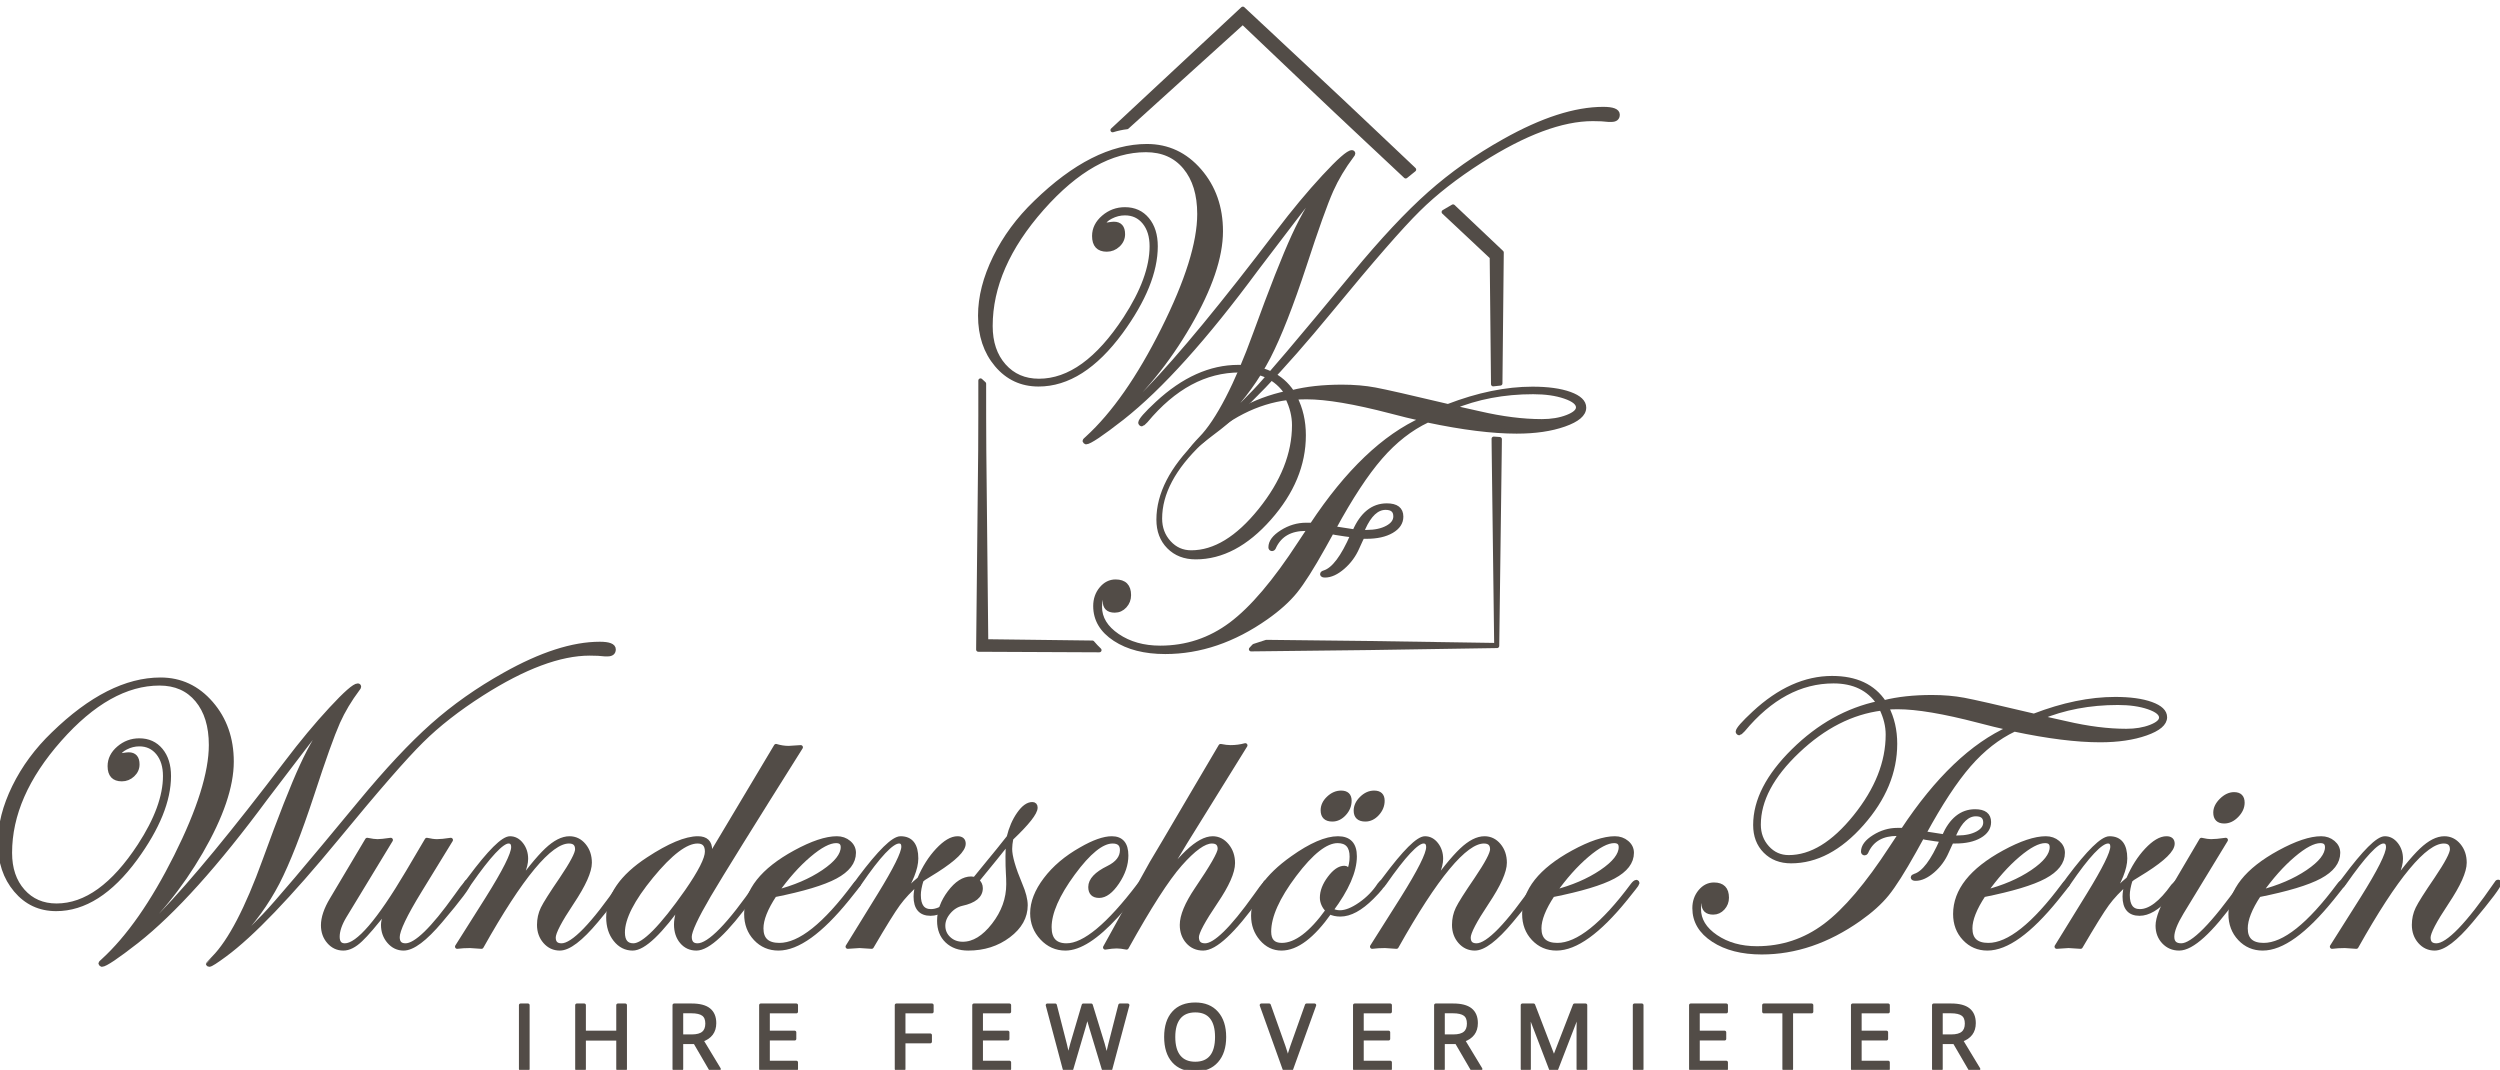 <?xml version="1.0" encoding="UTF-8" standalone="no"?><!DOCTYPE svg PUBLIC "-//W3C//DTD SVG 1.1//EN" "http://www.w3.org/Graphics/SVG/1.1/DTD/svg11.dtd"><svg width="100%" height="100%" viewBox="0 0 229 98" version="1.1" xmlns="http://www.w3.org/2000/svg" xmlns:xlink="http://www.w3.org/1999/xlink" xml:space="preserve" xmlns:serif="http://www.serif.com/" style="fill-rule:evenodd;clip-rule:evenodd;stroke-linejoin:round;stroke-miterlimit:2;"><g><path d="M56.207,59.482c0,0.297 -0.185,0.444 -0.552,0.444l-0.249,-0c-0.368,-0.047 -0.831,-0.071 -1.388,-0.071c-2.729,-0 -6.021,1.229 -9.876,3.686c-2.195,1.401 -4.034,2.837 -5.516,4.308c-1.531,1.508 -4.11,4.469 -7.74,8.885c-4.389,5.329 -7.818,8.902 -10.285,10.717c-0.819,0.605 -1.293,0.908 -1.424,0.908c-0.064,0 -0.103,-0.024 -0.115,-0.071c0,-0.012 0.172,-0.19 0.516,-0.534c1.508,-1.531 3.064,-4.513 4.667,-8.942c1.436,-3.954 2.573,-6.84 3.41,-8.657c0.838,-1.816 1.731,-3.33 2.681,-4.541c0.226,-0.285 0.339,-0.446 0.339,-0.481c-0.083,-0.023 -0.172,0.023 -0.267,0.142l-0.178,0.178l-0.445,0.553c-0.772,0.962 -2.58,3.318 -5.429,7.071c-4.497,6.091 -8.442,10.473 -11.835,13.145c-1.828,1.425 -2.89,2.137 -3.186,2.137c-0.065,-0.024 -0.104,-0.059 -0.116,-0.107c-0,-0.035 0.077,-0.119 0.231,-0.249c2.326,-2.125 4.554,-5.314 6.684,-9.569c2.129,-4.256 3.195,-7.654 3.195,-10.194c0,-1.733 -0.422,-3.106 -1.264,-4.121c-0.843,-1.015 -1.994,-1.522 -3.453,-1.522c-3.073,0 -6.126,1.714 -9.157,5.143c-3.032,3.43 -4.548,6.889 -4.548,10.377c0,1.447 0.394,2.616 1.184,3.505c0.789,0.891 1.818,1.336 3.088,1.336c2.681,0 5.22,-1.834 7.617,-5.5c1.555,-2.385 2.332,-4.509 2.332,-6.372c0,-0.878 -0.216,-1.583 -0.65,-2.118c-0.433,-0.533 -1.005,-0.801 -1.717,-0.801c-0.427,-0 -0.843,0.104 -1.246,0.312c-0.404,0.207 -0.605,0.418 -0.605,0.631c-0,0.071 0.035,0.108 0.107,0.108c0.035,0 0.094,-0.012 0.178,-0.037c0.296,-0.046 0.492,-0.071 0.587,-0.071c0.534,0 0.801,0.303 0.801,0.908c0,0.368 -0.143,0.685 -0.427,0.952c-0.285,0.267 -0.617,0.401 -0.997,0.401c-0.736,0 -1.103,-0.398 -1.103,-1.193c-0,-0.628 0.272,-1.177 0.818,-1.646c0.546,-0.468 1.175,-0.703 1.887,-0.703c0.819,0 1.474,0.297 1.967,0.89c0.492,0.593 0.738,1.383 0.738,2.367c-0,2.232 -1.02,4.747 -3.061,7.547c-2.266,3.085 -4.687,4.627 -7.262,4.627c-1.495,0 -2.726,-0.573 -3.693,-1.72c-0.967,-1.146 -1.45,-2.593 -1.45,-4.34c-0,-1.636 0.436,-3.344 1.308,-5.123c0.872,-1.778 2.067,-3.398 3.586,-4.856c3.405,-3.308 6.674,-4.963 9.807,-4.963c1.839,-0 3.384,0.723 4.636,2.169c1.252,1.445 1.878,3.224 1.878,5.334c0,2.268 -0.938,5.021 -2.812,8.257c-1.875,3.237 -4.147,6.019 -6.817,8.347c-0.261,0.238 -0.391,0.369 -0.391,0.392c0.012,0.048 0.035,0.071 0.071,0.071c0.368,0 1.548,-1.032 3.543,-3.098c2.825,-2.933 6.642,-7.564 11.449,-13.893c1.377,-1.817 2.73,-3.444 4.06,-4.88c1.329,-1.437 2.148,-2.156 2.457,-2.156c0.071,-0 0.106,0.039 0.106,0.115c0,0.037 -0.035,0.096 -0.106,0.179c-0.748,0.997 -1.354,2.012 -1.817,3.044c-0.522,1.176 -1.312,3.384 -2.369,6.623c-1.164,3.539 -2.221,6.233 -3.171,8.085c-0.997,1.91 -2.25,3.639 -3.758,5.181c-0.024,0.047 -0.048,0.088 -0.071,0.125c0.012,0.035 0.036,0.059 0.071,0.07c0.201,-0 1.05,-0.777 2.545,-2.332c1.044,-1.08 3.963,-4.522 8.757,-10.326c2.479,-3.003 4.699,-5.373 6.657,-7.113c1.957,-1.738 4.158,-3.291 6.603,-4.656c3.334,-1.875 6.241,-2.813 8.721,-2.813c0.842,0 1.264,0.167 1.264,0.499Z" style="fill:#524c47;fill-rule:nonzero;stroke:#524c47;stroke-width:0.4px;"/><path d="M42.938,80.884c-0,0.273 -0.862,1.427 -2.584,3.458c-1.425,1.687 -2.554,2.531 -3.385,2.531c-0.523,0 -0.966,-0.211 -1.328,-0.632c-0.362,-0.421 -0.543,-0.927 -0.543,-1.521c-0,-0.463 0.231,-1.11 0.694,-1.941l-0.356,0.481c-1.092,1.4 -1.893,2.338 -2.403,2.812c-0.558,0.535 -1.086,0.801 -1.584,0.801c-0.522,0 -0.961,-0.204 -1.317,-0.614c-0.356,-0.409 -0.534,-0.91 -0.534,-1.504c-0,-0.687 0.267,-1.477 0.801,-2.366l3.239,-5.448c0.404,0.084 0.718,0.125 0.944,0.125c0.225,-0 0.628,-0.041 1.21,-0.125l-4.236,6.977c-0.427,0.712 -0.641,1.342 -0.641,1.888c0,0.533 0.226,0.801 0.676,0.801c1.199,0 3.121,-2.238 5.767,-6.71l1.744,-2.956c0.368,0.084 0.677,0.125 0.926,0.125c0.296,-0 0.718,-0.041 1.264,-0.125l-2.848,4.646c-1.353,2.207 -2.029,3.625 -2.029,4.253c0,0.511 0.243,0.767 0.731,0.767c0.95,0 2.495,-1.498 4.633,-4.493l0.553,-0.766l0.321,-0.393c0.059,-0.118 0.119,-0.178 0.178,-0.178c0.071,0 0.107,0.036 0.107,0.107Z" style="fill:#524c47;fill-rule:nonzero;stroke:#524c47;stroke-width:0.4px;"/><path d="M57.194,80.884c0,0.25 -0.861,1.402 -2.583,3.458c-1.414,1.687 -2.525,2.531 -3.333,2.531c-0.534,0 -0.982,-0.208 -1.345,-0.623c-0.362,-0.415 -0.543,-0.926 -0.543,-1.53c-0,-0.534 0.109,-1.029 0.329,-1.486c0.22,-0.457 0.792,-1.362 1.718,-2.715c0.96,-1.424 1.441,-2.331 1.441,-2.723c-0,-0.487 -0.255,-0.73 -0.765,-0.73c-1.733,-0 -4.403,3.216 -8.009,9.647c-0.582,-0.048 -0.932,-0.071 -1.05,-0.071c-0.416,0 -0.807,0.023 -1.175,0.071l2.776,-4.395c1.578,-2.517 2.367,-4.088 2.367,-4.718c-0,-0.356 -0.148,-0.534 -0.445,-0.534c-0.607,-0 -1.802,1.278 -3.585,3.836c-0.107,0.155 -0.19,0.237 -0.25,0.25c-0.06,0 -0.095,-0.037 -0.107,-0.108c0.012,-0.059 0.036,-0.107 0.072,-0.142l0.338,-0.446c1.818,-2.438 3.042,-3.657 3.672,-3.657c0.405,-0 0.749,0.185 1.034,0.552c0.286,0.368 0.428,0.807 0.428,1.317c0,0.76 -0.445,1.816 -1.334,3.168c1.4,-1.933 2.476,-3.257 3.23,-3.969c0.753,-0.712 1.45,-1.068 2.091,-1.068c0.522,-0 0.961,0.213 1.317,0.641c0.356,0.427 0.534,0.956 0.534,1.584c-0,0.795 -0.546,2.011 -1.637,3.649c-1.116,1.672 -1.673,2.74 -1.673,3.204c0,0.486 0.243,0.73 0.731,0.73c1.057,0 2.881,-1.884 5.471,-5.652c0.06,-0.118 0.119,-0.178 0.178,-0.178c0.072,0 0.107,0.036 0.107,0.107Z" style="fill:#524c47;fill-rule:nonzero;stroke:#524c47;stroke-width:0.4px;"/><path d="M64.768,78.009c-0,-0.628 -0.292,-0.943 -0.873,-0.943c-1.068,-0 -2.477,1.066 -4.227,3.195c-1.75,2.13 -2.625,3.848 -2.625,5.152c-0,0.795 0.326,1.194 0.979,1.194c0.949,0 2.581,-1.65 4.895,-4.949c1.233,-1.78 1.851,-2.996 1.851,-3.649Zm8.578,-9.557c-4.449,7.072 -7.256,11.593 -8.418,13.562c-1.175,2.006 -1.762,3.269 -1.762,3.792c0,0.533 0.243,0.801 0.731,0.801c1.08,0 2.917,-1.884 5.507,-5.652c0.071,-0.118 0.136,-0.178 0.196,-0.178c0.071,0 0.107,0.036 0.107,0.107c-0.013,0.035 -0.072,0.131 -0.178,0.285l-0.767,1.052c-2.245,3.101 -3.902,4.652 -4.971,4.652c-0.547,0 -0.993,-0.204 -1.337,-0.614c-0.344,-0.409 -0.516,-0.935 -0.516,-1.575c-0,-0.641 0.213,-1.382 0.64,-2.225c-2.077,2.943 -3.619,4.414 -4.627,4.414c-0.629,0 -1.157,-0.27 -1.584,-0.809c-0.428,-0.54 -0.641,-1.22 -0.641,-2.038c0,-1.958 1.216,-3.732 3.649,-5.322c1.934,-1.27 3.452,-1.905 4.556,-1.905c0.735,-0 1.103,0.356 1.103,1.068c-0,0.332 -0.101,0.706 -0.302,1.121l6.354,-10.643c0.392,0.119 0.777,0.178 1.157,0.178c0.094,0 0.463,-0.023 1.103,-0.071Z" style="fill:#524c47;fill-rule:nonzero;stroke:#524c47;stroke-width:0.4px;"/><path d="M77.209,77.6c-0,-0.379 -0.208,-0.57 -0.624,-0.57c-0.628,0 -1.457,0.437 -2.482,1.309c-1.027,0.872 -2.033,2.002 -3.017,3.391c1.708,-0.439 3.156,-1.06 4.343,-1.861c1.186,-0.8 1.78,-1.557 1.78,-2.269Zm1.503,3.302c-0,0.036 -0.107,0.189 -0.32,0.461l-0.766,0.96c-2.459,3.034 -4.566,4.55 -6.324,4.55c-0.832,0 -1.53,-0.3 -2.093,-0.899c-0.564,-0.599 -0.846,-1.349 -0.846,-2.251c-0,-2.136 1.489,-4.016 4.467,-5.643c1.566,-0.854 2.841,-1.281 3.827,-1.281c0.427,-0 0.792,0.129 1.094,0.383c0.303,0.255 0.454,0.567 0.454,0.935c0,0.854 -0.558,1.581 -1.673,2.18c-1.115,0.599 -2.978,1.16 -5.589,1.682c-0.807,1.222 -1.21,2.242 -1.21,3.061c0,1.021 0.552,1.53 1.657,1.53c1.877,-0 4.175,-1.83 6.895,-5.491c0.142,-0.189 0.261,-0.284 0.356,-0.284c0.047,0.013 0.071,0.048 0.071,0.107Z" style="fill:#524c47;fill-rule:nonzero;stroke:#524c47;stroke-width:0.4px;"/><path d="M88.857,80.884c0,0.096 -0.356,0.529 -1.069,1.304c-0.904,0.999 -1.753,1.5 -2.55,1.5c-0.904,-0 -1.355,-0.523 -1.355,-1.567c0,-0.332 0.071,-0.754 0.213,-1.264c-0.747,0.653 -1.355,1.299 -1.824,1.94c-0.469,0.641 -1.279,1.947 -2.43,3.916c-0.629,-0.048 -0.996,-0.071 -1.103,-0.071c-0.048,0 -0.409,0.023 -1.086,0.071l2.919,-4.734c1.46,-2.373 2.189,-3.845 2.189,-4.414c0,-0.332 -0.136,-0.499 -0.41,-0.499c-0.666,-0 -1.872,1.278 -3.62,3.836c-0.107,0.166 -0.203,0.25 -0.286,0.25c-0.047,-0.013 -0.07,-0.048 -0.07,-0.108c0.011,-0.059 0.035,-0.107 0.07,-0.142l0.321,-0.446c1.831,-2.438 3.072,-3.657 3.726,-3.657c0.951,-0 1.426,0.612 1.426,1.834c-0,0.914 -0.486,2.124 -1.459,3.631c0.617,-0.713 1.204,-1.293 1.762,-1.745c0.45,-1.055 1.011,-1.94 1.682,-2.652c0.67,-0.712 1.272,-1.068 1.807,-1.068c0.367,-0 0.551,0.161 0.551,0.481c0,0.569 -0.825,1.382 -2.474,2.438c-0.261,0.167 -0.653,0.409 -1.175,0.73l-0.213,0.178c-0.167,0.546 -0.249,0.996 -0.249,1.353c0,0.997 0.374,1.495 1.123,1.495c0.927,-0 1.937,-0.768 3.032,-2.304c0.238,-0.262 0.386,-0.393 0.446,-0.393c0.07,0 0.106,0.036 0.106,0.107Z" style="fill:#524c47;fill-rule:nonzero;stroke:#524c47;stroke-width:0.4px;"/><path d="M92.372,80.999c0,-0.355 -0.012,-0.708 -0.035,-1.058c-0.023,-0.35 -0.035,-0.852 -0.035,-1.505c0,-0.533 0.023,-0.978 0.07,-1.334c-0.664,0.843 -1.625,2.029 -2.883,3.559c0.225,0.191 0.338,0.421 0.338,0.695c0,0.7 -0.576,1.174 -1.726,1.423c-0.463,0.108 -0.864,0.36 -1.201,0.757c-0.339,0.398 -0.508,0.817 -0.508,1.255c-0,0.475 0.172,0.872 0.516,1.192c0.344,0.321 0.771,0.481 1.282,0.481c0.997,-0 1.942,-0.578 2.839,-1.735c0.896,-1.158 1.343,-2.401 1.343,-3.73Zm2.475,-7.021c0,0.473 -0.742,1.413 -2.225,2.821c-0.071,0.368 -0.107,0.688 -0.107,0.962c-0,0.687 0.314,1.78 0.943,3.274c0.32,0.747 0.481,1.377 0.481,1.886c0,1.068 -0.519,1.994 -1.557,2.777c-1.039,0.783 -2.27,1.175 -3.694,1.175c-0.807,0 -1.451,-0.228 -1.931,-0.685c-0.481,-0.457 -0.721,-1.071 -0.721,-1.843c0,-0.889 0.318,-1.755 0.952,-2.598c0.635,-0.843 1.291,-1.263 1.967,-1.263c0.119,-0 0.226,0.024 0.32,0.071l1.424,-1.744c0.428,-0.51 0.997,-1.217 1.709,-2.118c0.201,-0.831 0.51,-1.543 0.926,-2.136c0.415,-0.594 0.824,-0.891 1.228,-0.891c0.189,0 0.285,0.105 0.285,0.312Z" style="fill:#524c47;fill-rule:nonzero;stroke:#524c47;stroke-width:0.4px;"/><path d="M104.769,80.884c-0,0.154 -0.837,1.152 -2.512,2.994c-1.828,1.997 -3.384,2.995 -4.667,2.995c-0.831,0 -1.544,-0.317 -2.138,-0.952c-0.594,-0.635 -0.89,-1.391 -0.89,-2.269c-0,-0.998 0.403,-2.03 1.21,-3.097c0.806,-1.068 1.892,-1.987 3.257,-2.759c1.151,-0.664 2.089,-0.997 2.812,-0.997c0.878,-0 1.318,0.522 1.318,1.566c-0,0.82 -0.277,1.637 -0.827,2.457c-0.553,0.818 -1.102,1.228 -1.647,1.228c-0.534,0 -0.801,-0.268 -0.801,-0.801c0,-0.629 0.545,-1.21 1.637,-1.745c0.843,-0.415 1.264,-0.96 1.264,-1.637c0,-0.533 -0.291,-0.801 -0.872,-0.801c-0.985,-0 -2.196,0.98 -3.632,2.936c-1.435,1.959 -2.153,3.603 -2.153,4.931c-0,1.116 0.522,1.674 1.568,1.674c1.639,0 3.86,-1.848 6.664,-5.544c0.154,-0.191 0.266,-0.286 0.338,-0.286c0.048,0.012 0.071,0.047 0.071,0.107Z" style="fill:#524c47;fill-rule:nonzero;stroke:#524c47;stroke-width:0.4px;"/><path d="M116.143,80.848c-0,0.096 -0.06,0.203 -0.179,0.321l-0.766,1.052c-2.233,3.101 -3.896,4.652 -4.99,4.652c-0.57,0 -1.036,-0.204 -1.398,-0.614c-0.362,-0.409 -0.543,-0.922 -0.543,-1.539c-0,-0.83 0.45,-1.917 1.353,-3.257c1.411,-2.077 2.118,-3.311 2.118,-3.702c-0,-0.464 -0.244,-0.695 -0.731,-0.695c-0.712,-0 -1.684,0.701 -2.919,2.101c-1.186,1.341 -2.817,3.879 -4.894,7.617c-0.356,-0.071 -0.658,-0.107 -0.907,-0.107c-0.262,0 -0.612,0.036 -1.05,0.107l2.616,-4.734c0.355,-0.677 0.901,-1.673 1.638,-2.99c0.391,-0.641 1.595,-2.681 3.612,-6.123l2.706,-4.592c0.356,0.071 0.658,0.107 0.907,0.107c0.475,-0 0.926,-0.059 1.353,-0.178c-1.235,1.982 -3.073,4.948 -5.518,8.899c-0.071,0.119 -0.991,1.649 -2.759,4.592c2.231,-3.31 3.994,-4.966 5.287,-4.966c0.51,-0 0.946,0.22 1.308,0.659c0.362,0.439 0.543,0.973 0.543,1.602c0,0.818 -0.522,1.999 -1.566,3.542c-1.163,1.719 -1.744,2.8 -1.744,3.238c0,0.511 0.255,0.767 0.766,0.767c0.926,0 2.459,-1.498 4.599,-4.493l0.552,-0.766l0.321,-0.392c0.059,-0.119 0.13,-0.179 0.214,-0.179c0.047,0 0.071,0.024 0.071,0.071Z" style="fill:#524c47;fill-rule:nonzero;stroke:#524c47;stroke-width:0.4px;"/><path d="M126.634,73.347c0,0.438 -0.16,0.833 -0.48,1.183c-0.321,0.35 -0.683,0.525 -1.086,0.525c-0.581,0 -0.872,-0.267 -0.872,-0.801c-0,-0.403 0.176,-0.777 0.525,-1.12c0.35,-0.345 0.733,-0.517 1.149,-0.517c0.509,0 0.764,0.243 0.764,0.73Zm-3.025,0c0,0.438 -0.16,0.833 -0.481,1.183c-0.32,0.35 -0.682,0.525 -1.086,0.525c-0.581,0 -0.872,-0.278 -0.872,-0.836c-0,-0.403 0.175,-0.772 0.526,-1.104c0.349,-0.332 0.732,-0.498 1.147,-0.498c0.511,0 0.766,0.243 0.766,0.73Zm0.214,5.126c-0,-0.962 -0.434,-1.443 -1.3,-1.443c-1.08,0 -2.397,1.033 -3.951,3.097c-1.555,2.066 -2.331,3.803 -2.331,5.215c-0,0.819 0.391,1.228 1.175,1.228c1.281,-0 2.68,-1.055 4.2,-3.167c-0.345,-0.38 -0.517,-0.772 -0.517,-1.175c-0,-0.581 0.232,-1.181 0.694,-1.798c0.463,-0.617 0.914,-0.926 1.353,-0.926c0.189,-0 0.32,0.119 0.392,0.357c0.189,-0.416 0.285,-0.878 0.285,-1.388Zm2.891,2.393c-0,0.19 -0.35,0.633 -1.05,1.33c-1.045,1.042 -2.007,1.562 -2.885,1.562c-0.368,0 -0.696,-0.07 -0.981,-0.213c-1.566,2.219 -3.039,3.328 -4.417,3.328c-0.713,0 -1.321,-0.294 -1.825,-0.881c-0.505,-0.588 -0.758,-1.291 -0.758,-2.109c-0,-1.827 1.199,-3.589 3.596,-5.286c1.685,-1.198 3.073,-1.798 4.165,-1.798c1.02,-0 1.53,0.546 1.53,1.637c-0,1.365 -0.717,3.008 -2.153,4.93c0.237,0.143 0.504,0.214 0.801,0.214c0.534,-0 1.158,-0.248 1.871,-0.745c0.714,-0.496 1.298,-1.094 1.75,-1.792c0.131,-0.165 0.225,-0.248 0.285,-0.248c0.048,0 0.071,0.024 0.071,0.071Z" style="fill:#524c47;fill-rule:nonzero;stroke:#524c47;stroke-width:0.4px;"/><path d="M141.007,80.884c0,0.25 -0.862,1.402 -2.584,3.458c-1.414,1.687 -2.525,2.531 -3.332,2.531c-0.535,0 -0.983,-0.208 -1.345,-0.623c-0.363,-0.415 -0.543,-0.926 -0.543,-1.53c0,-0.534 0.109,-1.029 0.329,-1.486c0.218,-0.457 0.792,-1.362 1.717,-2.715c0.961,-1.424 1.442,-2.331 1.442,-2.723c-0,-0.487 -0.256,-0.73 -0.766,-0.73c-1.732,-0 -4.402,3.216 -8.009,9.647c-0.582,-0.048 -0.931,-0.071 -1.05,-0.071c-0.415,0 -0.807,0.023 -1.175,0.071l2.777,-4.395c1.577,-2.517 2.367,-4.088 2.367,-4.718c0,-0.356 -0.149,-0.534 -0.446,-0.534c-0.606,-0 -1.802,1.278 -3.585,3.836c-0.107,0.155 -0.19,0.237 -0.249,0.25c-0.06,0 -0.096,-0.037 -0.107,-0.108c0.011,-0.059 0.036,-0.107 0.071,-0.142l0.339,-0.446c1.817,-2.438 3.041,-3.657 3.672,-3.657c0.404,-0 0.749,0.185 1.034,0.552c0.285,0.368 0.428,0.807 0.428,1.317c0,0.76 -0.445,1.816 -1.335,3.168c1.4,-1.933 2.476,-3.257 3.23,-3.969c0.754,-0.712 1.451,-1.068 2.092,-1.068c0.521,-0 0.961,0.213 1.316,0.641c0.357,0.427 0.535,0.956 0.535,1.584c0,0.795 -0.546,2.011 -1.638,3.649c-1.115,1.672 -1.673,2.74 -1.673,3.204c-0,0.486 0.244,0.73 0.731,0.73c1.057,0 2.881,-1.884 5.472,-5.652c0.059,-0.118 0.118,-0.178 0.178,-0.178c0.071,0 0.107,0.036 0.107,0.107Z" style="fill:#524c47;fill-rule:nonzero;stroke:#524c47;stroke-width:0.4px;"/><path d="M148.472,77.6c0,-0.379 -0.207,-0.57 -0.622,-0.57c-0.63,0 -1.457,0.437 -2.482,1.309c-1.027,0.872 -2.034,2.002 -3.018,3.391c1.709,-0.439 3.156,-1.06 4.343,-1.861c1.186,-0.8 1.779,-1.557 1.779,-2.269Zm1.504,3.302c-0,0.036 -0.105,0.189 -0.319,0.461l-0.766,0.96c-2.459,3.034 -4.566,4.55 -6.324,4.55c-0.832,0 -1.529,-0.3 -2.094,-0.899c-0.563,-0.599 -0.846,-1.349 -0.846,-2.251c-0,-2.136 1.49,-4.016 4.468,-5.643c1.567,-0.854 2.841,-1.281 3.826,-1.281c0.427,-0 0.793,0.129 1.095,0.383c0.302,0.255 0.453,0.567 0.453,0.935c-0,0.854 -0.557,1.581 -1.672,2.18c-1.117,0.599 -2.979,1.16 -5.589,1.682c-0.807,1.222 -1.21,2.242 -1.21,3.061c0,1.021 0.552,1.53 1.657,1.53c1.876,-0 4.175,-1.83 6.894,-5.491c0.143,-0.189 0.261,-0.284 0.356,-0.284c0.048,0.013 0.071,0.048 0.071,0.107Z" style="fill:#524c47;fill-rule:nonzero;stroke:#524c47;stroke-width:0.4px;"/><path d="M197.969,65.729c-0,-0.368 -0.387,-0.686 -1.165,-0.952c-0.778,-0.267 -1.712,-0.4 -2.803,-0.4c-2.586,-0 -4.96,0.45 -7.119,1.352l2.384,0.533c1.993,0.464 3.827,0.695 5.499,0.695c0.855,0 1.604,-0.125 2.244,-0.373c0.641,-0.25 0.96,-0.535 0.96,-0.855Zm-16.107,9.612c-0,-0.511 -0.29,-0.767 -0.871,-0.767c-0.772,-0 -1.431,0.612 -1.977,1.834l-0.142,0.32l0.446,0c0.735,0 1.343,-0.131 1.823,-0.391c0.482,-0.261 0.721,-0.594 0.721,-0.996Zm-8.934,-8.045c-0,-0.796 -0.196,-1.596 -0.588,-2.404c-2.728,0.345 -5.286,1.646 -7.671,3.907c-2.385,2.26 -3.577,4.506 -3.577,6.737c-0,0.83 0.264,1.536 0.792,2.117c0.528,0.582 1.183,0.873 1.966,0.873c2.065,-0 4.095,-1.237 6.088,-3.711c1.993,-2.474 2.99,-4.981 2.99,-7.519Zm25.38,-1.603c-0,0.582 -0.582,1.077 -1.744,1.486c-1.163,0.41 -2.563,0.615 -4.2,0.615c-2.136,0 -4.752,-0.326 -7.851,-0.979c-1.506,0.712 -2.89,1.794 -4.154,3.248c-1.265,1.454 -2.638,3.544 -4.121,6.274c0.736,0.118 1.347,0.214 1.834,0.285c0.664,-1.532 1.613,-2.297 2.847,-2.297c0.842,0 1.264,0.327 1.264,0.979c-0,0.522 -0.283,0.947 -0.846,1.273c-0.564,0.326 -1.301,0.489 -2.214,0.489l-0.357,-0c-0.036,0.048 -0.183,0.362 -0.445,0.943c-0.297,0.688 -0.725,1.273 -1.281,1.754c-0.559,0.48 -1.081,0.721 -1.567,0.721c-0.166,-0 -0.249,-0.036 -0.249,-0.107c-0,-0.059 0.059,-0.107 0.178,-0.142c0.818,-0.249 1.648,-1.347 2.492,-3.294c-0.345,-0.035 -0.844,-0.106 -1.495,-0.213l-0.338,-0.072c-0.167,0.297 -0.41,0.737 -0.73,1.318c-1.021,1.827 -1.849,3.133 -2.483,3.916c-0.635,0.783 -1.493,1.554 -2.572,2.313c-2.871,2.018 -5.838,3.027 -8.9,3.027c-1.802,-0 -3.28,-0.378 -4.431,-1.131c-1.152,-0.753 -1.727,-1.723 -1.727,-2.91c0,-0.593 0.176,-1.1 0.525,-1.522c0.351,-0.421 0.769,-0.632 1.256,-0.632c0.783,-0 1.174,0.399 1.174,1.193c0,0.368 -0.123,0.685 -0.366,0.952c-0.242,0.266 -0.536,0.4 -0.88,0.4c-0.582,-0 -0.872,-0.278 -0.872,-0.836c0.035,-0.285 -0,-0.426 -0.107,-0.426c-0.226,-0 -0.338,0.313 -0.338,0.942c0,0.997 0.518,1.849 1.557,2.555c1.039,0.705 2.293,1.058 3.764,1.058c2.315,0 4.397,-0.69 6.248,-2.074c1.851,-1.382 3.88,-3.77 6.087,-7.163c0.191,-0.273 0.468,-0.695 0.836,-1.264l-0.338,-0c-1.329,-0 -2.248,0.51 -2.758,1.531c-0.06,0.166 -0.125,0.249 -0.196,0.249c-0.096,0 -0.143,-0.047 -0.143,-0.143c0,-0.474 0.335,-0.922 1.006,-1.343c0.67,-0.421 1.379,-0.632 2.127,-0.632l0.516,0c3.108,-4.699 6.365,-7.807 9.771,-9.326c-0.914,-0.202 -1.863,-0.433 -2.847,-0.694c-3.181,-0.831 -5.648,-1.247 -7.405,-1.247c-0.355,-0 -0.693,0.013 -1.014,0.037c0.511,0.984 0.765,2.094 0.765,3.328c-0,2.587 -1.012,5.025 -3.035,7.314c-2.023,2.29 -4.184,3.436 -6.487,3.436c-0.973,-0 -1.762,-0.306 -2.367,-0.917c-0.605,-0.61 -0.908,-1.408 -0.908,-2.394c0,-2.242 1.167,-4.512 3.498,-6.807c2.332,-2.297 4.932,-3.747 7.804,-4.353c-0.902,-1.34 -2.284,-2.01 -4.146,-2.01c-3.05,0 -5.809,1.484 -8.277,4.449c-0.202,0.203 -0.315,0.303 -0.337,0.303c-0.072,-0 -0.121,-0.042 -0.143,-0.125c0,-0.213 0.498,-0.783 1.495,-1.708c2.301,-2.136 4.681,-3.204 7.137,-3.204c2.182,0 3.767,0.741 4.753,2.224c1.257,-0.319 2.722,-0.48 4.395,-0.48c1.056,0 2.03,0.084 2.919,0.249c0.89,0.167 3.03,0.653 6.426,1.46c2.645,-1.02 5.126,-1.531 7.438,-1.531c1.366,-0 2.466,0.151 3.303,0.454c0.835,0.302 1.254,0.703 1.254,1.201Z" style="fill:#524c47;fill-rule:nonzero;stroke:#524c47;stroke-width:0.4px;"/><path d="M187.95,77.6c-0,-0.379 -0.208,-0.57 -0.623,-0.57c-0.629,0 -1.457,0.437 -2.484,1.309c-1.026,0.872 -2.031,2.002 -3.015,3.391c1.708,-0.439 3.155,-1.06 4.342,-1.861c1.186,-0.8 1.78,-1.557 1.78,-2.269Zm1.504,3.302c-0,0.036 -0.108,0.189 -0.322,0.461l-0.765,0.96c-2.459,3.034 -4.566,4.55 -6.325,4.55c-0.831,0 -1.528,-0.3 -2.091,-0.899c-0.565,-0.599 -0.847,-1.349 -0.847,-2.251c0,-2.136 1.489,-4.016 4.467,-5.643c1.566,-0.854 2.843,-1.281 3.827,-1.281c0.427,-0 0.792,0.129 1.094,0.383c0.303,0.255 0.455,0.567 0.455,0.935c0,0.854 -0.56,1.581 -1.674,2.18c-1.115,0.599 -2.979,1.16 -5.588,1.682c-0.808,1.222 -1.21,2.242 -1.21,3.061c0,1.021 0.552,1.53 1.656,1.53c1.877,-0 4.174,-1.83 6.896,-5.491c0.142,-0.189 0.26,-0.284 0.355,-0.284c0.047,0.013 0.072,0.048 0.072,0.107Z" style="fill:#524c47;fill-rule:nonzero;stroke:#524c47;stroke-width:0.4px;"/><path d="M199.598,80.884c0,0.096 -0.356,0.529 -1.07,1.304c-0.903,0.999 -1.753,1.5 -2.55,1.5c-0.902,-0 -1.354,-0.523 -1.354,-1.567c-0,-0.332 0.07,-0.754 0.212,-1.264c-0.746,0.653 -1.355,1.299 -1.824,1.94c-0.469,0.641 -1.278,1.947 -2.429,3.916c-0.629,-0.048 -0.997,-0.071 -1.103,-0.071c-0.048,0 -0.41,0.023 -1.085,0.071l2.918,-4.734c1.459,-2.373 2.189,-3.845 2.189,-4.414c-0,-0.332 -0.137,-0.499 -0.41,-0.499c-0.666,-0 -1.873,1.278 -3.621,3.836c-0.106,0.166 -0.201,0.25 -0.285,0.25c-0.048,-0.013 -0.071,-0.048 -0.071,-0.108c0.011,-0.059 0.036,-0.107 0.071,-0.142l0.32,-0.446c1.83,-2.438 3.074,-3.657 3.727,-3.657c0.951,-0 1.427,0.612 1.427,1.834c0,0.914 -0.488,2.124 -1.461,3.631c0.618,-0.713 1.205,-1.293 1.762,-1.745c0.452,-1.055 1.012,-1.94 1.682,-2.652c0.671,-0.712 1.274,-1.068 1.807,-1.068c0.368,-0 0.552,0.161 0.552,0.481c-0,0.569 -0.826,1.382 -2.474,2.438c-0.262,0.167 -0.653,0.409 -1.175,0.73l-0.213,0.178c-0.167,0.546 -0.25,0.996 -0.25,1.353c-0,0.997 0.375,1.495 1.124,1.495c0.927,-0 1.938,-0.768 3.031,-2.304c0.238,-0.262 0.387,-0.393 0.446,-0.393c0.071,0 0.107,0.036 0.107,0.107Z" style="fill:#524c47;fill-rule:nonzero;stroke:#524c47;stroke-width:0.4px;"/><path d="M205.409,73.524c-0,0.416 -0.175,0.805 -0.526,1.166c-0.349,0.362 -0.732,0.543 -1.147,0.543c-0.534,-0 -0.801,-0.267 -0.801,-0.801c-0,-0.391 0.184,-0.768 0.552,-1.13c0.367,-0.361 0.753,-0.543 1.157,-0.543c0.51,0 0.765,0.255 0.765,0.765Zm0.258,7.36c-0.012,0.035 -0.072,0.131 -0.178,0.285l-0.766,1.052c-2.234,3.101 -3.938,4.652 -5.114,4.652c-0.559,0 -1.025,-0.199 -1.4,-0.595c-0.374,-0.399 -0.56,-0.893 -0.56,-1.487c0,-0.688 0.409,-1.732 1.228,-3.133l2.777,-4.717c0.367,0.084 0.658,0.125 0.872,0.125c0.32,-0 0.77,-0.041 1.352,-0.125l-4.041,6.639c-0.581,0.961 -0.871,1.703 -0.871,2.226c0,0.533 0.28,0.801 0.837,0.801c1.058,0 2.918,-1.884 5.579,-5.652c0.059,-0.118 0.118,-0.178 0.178,-0.178c0.071,0 0.107,0.036 0.107,0.107Z" style="fill:#524c47;fill-rule:nonzero;stroke:#524c47;stroke-width:0.4px;"/><path d="M213.168,77.6c-0,-0.379 -0.207,-0.57 -0.622,-0.57c-0.629,0 -1.457,0.437 -2.483,1.309c-1.026,0.872 -2.032,2.002 -3.017,3.391c1.709,-0.439 3.157,-1.06 4.343,-1.861c1.186,-0.8 1.779,-1.557 1.779,-2.269Zm1.504,3.302c-0,0.036 -0.106,0.189 -0.32,0.461l-0.766,0.96c-2.459,3.034 -4.566,4.55 -6.324,4.55c-0.831,0 -1.529,-0.3 -2.093,-0.899c-0.564,-0.599 -0.846,-1.349 -0.846,-2.251c-0,-2.136 1.489,-4.016 4.468,-5.643c1.566,-0.854 2.841,-1.281 3.827,-1.281c0.426,-0 0.792,0.129 1.093,0.383c0.303,0.255 0.455,0.567 0.455,0.935c0,0.854 -0.559,1.581 -1.673,2.18c-1.117,0.599 -2.979,1.16 -5.589,1.682c-0.808,1.222 -1.21,2.242 -1.21,3.061c0,1.021 0.552,1.53 1.656,1.53c1.877,-0 4.175,-1.83 6.896,-5.491c0.142,-0.189 0.26,-0.284 0.355,-0.284c0.048,0.013 0.071,0.048 0.071,0.107Z" style="fill:#524c47;fill-rule:nonzero;stroke:#524c47;stroke-width:0.4px;"/><path d="M228.929,80.884c0,0.25 -0.861,1.402 -2.584,3.458c-1.413,1.687 -2.524,2.531 -3.332,2.531c-0.534,0 -0.982,-0.208 -1.346,-0.623c-0.361,-0.415 -0.542,-0.926 -0.542,-1.53c0,-0.534 0.11,-1.029 0.33,-1.486c0.218,-0.457 0.791,-1.362 1.716,-2.715c0.961,-1.424 1.442,-2.331 1.442,-2.723c0,-0.487 -0.255,-0.73 -0.765,-0.73c-1.733,-0 -4.403,3.216 -8.01,9.647c-0.581,-0.048 -0.931,-0.071 -1.05,-0.071c-0.414,0 -0.806,0.023 -1.174,0.071l2.777,-4.395c1.577,-2.517 2.366,-4.088 2.366,-4.718c0,-0.356 -0.148,-0.534 -0.445,-0.534c-0.606,-0 -1.802,1.278 -3.586,3.836c-0.106,0.155 -0.189,0.237 -0.249,0.25c-0.06,0 -0.096,-0.037 -0.106,-0.108c0.01,-0.059 0.035,-0.107 0.071,-0.142l0.338,-0.446c1.818,-2.438 3.043,-3.657 3.673,-3.657c0.404,-0 0.748,0.185 1.034,0.552c0.285,0.368 0.427,0.807 0.427,1.317c0,0.76 -0.445,1.816 -1.334,3.168c1.399,-1.933 2.476,-3.257 3.23,-3.969c0.753,-0.712 1.45,-1.068 2.091,-1.068c0.522,-0 0.962,0.213 1.317,0.641c0.357,0.427 0.533,0.956 0.533,1.584c0,0.795 -0.544,2.011 -1.636,3.649c-1.115,1.672 -1.673,2.74 -1.673,3.204c0,0.486 0.243,0.73 0.73,0.73c1.058,0 2.882,-1.884 5.472,-5.652c0.06,-0.118 0.119,-0.178 0.179,-0.178c0.071,0 0.106,0.036 0.106,0.107Z" style="fill:#524c47;fill-rule:nonzero;stroke:#524c47;stroke-width:0.4px;"/><path d="M100.061,58.873l-9.735,-0.121l-0.18,-17.518c-0.016,-2.028 -0.014,-4.056 -0.015,-6.083c-0.111,-0.092 -0.216,-0.19 -0.316,-0.291c0,2.125 0.002,4.249 -0.013,6.374l-0.185,17.895l-0.003,0.373l0.36,0.002l10.728,0.048c-0.228,-0.215 -0.441,-0.441 -0.641,-0.679Z" style="fill:#524c47;fill-rule:nonzero;stroke:#524c47;stroke-width:0.4px;"/><path d="M148.173,10.506c0,0.309 -0.191,0.463 -0.573,0.463l-0.259,0c-0.382,-0.05 -0.863,-0.074 -1.442,-0.074c-2.834,-0 -6.254,1.276 -10.259,3.828c-2.279,1.454 -4.189,2.947 -5.73,4.476c-1.589,1.565 -4.269,4.642 -8.039,9.228c-4.56,5.536 -8.121,9.247 -10.684,11.133c-0.851,0.629 -1.418,1.163 -1.554,1.163c-0.066,-0 -0.628,0.643 -0.64,0.594c-0,-0.013 0.642,-0.784 1,-1.141c1.566,-1.591 3.314,-4.989 4.979,-9.59c1.492,-4.107 2.674,-7.104 3.543,-8.992c0.87,-1.887 1.798,-3.46 2.785,-4.718c0.234,-0.296 0.351,-0.463 0.351,-0.499c-0.086,-0.025 -0.178,0.025 -0.276,0.148l-0.185,0.184l-0.463,0.574c-0.802,0.999 -2.681,3.448 -5.639,7.346c-4.672,6.327 -8.77,10.879 -12.295,13.654c-1.898,1.48 -3.002,2.22 -3.31,2.22c-0.066,-0.025 -0.106,-0.061 -0.12,-0.111c-0,-0.037 0.08,-0.123 0.241,-0.258c2.416,-2.207 4.73,-5.521 6.942,-9.941c2.212,-4.42 3.319,-7.95 3.319,-10.589c-0,-1.8 -0.438,-3.226 -1.313,-4.281c-0.875,-1.054 -2.07,-1.581 -3.586,-1.581c-3.193,-0 -6.363,1.781 -9.513,5.343c-3.149,3.562 -4.723,7.155 -4.723,10.778c0,1.504 0.409,2.718 1.229,3.643c0.819,0.924 1.889,1.386 3.208,1.386c2.785,-0 5.423,-1.904 7.913,-5.713c1.615,-2.477 2.422,-4.683 2.422,-6.618c-0,-0.912 -0.225,-1.646 -0.675,-2.2c-0.451,-0.555 -1.044,-0.832 -1.784,-0.832c-0.444,-0 -0.876,0.108 -1.294,0.323c-0.419,0.216 -0.628,0.434 -0.628,0.656c0,0.074 0.037,0.111 0.11,0.111c0.037,0 0.099,-0.012 0.185,-0.037c0.308,-0.049 0.511,-0.074 0.61,-0.074c0.555,0 0.832,0.315 0.832,0.943c0,0.383 -0.148,0.712 -0.443,0.99c-0.296,0.276 -0.642,0.416 -1.036,0.416c-0.764,0 -1.146,-0.413 -1.146,-1.239c0,-0.653 0.283,-1.223 0.85,-1.711c0.567,-0.486 1.22,-0.729 1.96,-0.729c0.85,0 1.532,0.308 2.042,0.924c0.512,0.616 0.768,1.436 0.768,2.459c-0,2.317 -1.06,4.93 -3.18,7.839c-2.354,3.204 -4.869,4.807 -7.543,4.807c-1.554,0 -2.832,-0.595 -3.837,-1.787c-1.004,-1.191 -1.506,-2.694 -1.506,-4.508c0,-1.7 0.453,-3.474 1.359,-5.322c0.906,-1.848 2.147,-3.529 3.725,-5.044c3.537,-3.437 6.933,-5.156 10.187,-5.156c1.91,-0 3.516,0.752 4.817,2.253c1.299,1.502 1.95,3.349 1.95,5.54c-0,2.357 -0.974,5.217 -2.921,8.578c-1.947,3.363 -4.308,6.253 -7.081,8.672c-0.272,0.246 -0.407,0.382 -0.407,0.407c0.012,0.048 0.037,0.073 0.074,0.073c0.383,-0 1.609,-1.072 3.68,-3.219c2.935,-3.046 6.9,-7.857 11.893,-14.431c1.431,-1.887 2.836,-3.577 4.218,-5.07c1.381,-1.492 2.231,-2.239 2.552,-2.239c0.074,0 0.111,0.041 0.111,0.12c0,0.037 -0.037,0.099 -0.111,0.186c-0.777,1.035 -1.406,2.089 -1.887,3.162c-0.543,1.221 -1.363,3.514 -2.461,6.881c-1.209,3.674 -2.307,6.473 -3.294,8.396c-1.036,1.985 -2.337,3.78 -3.903,5.383c-0.026,0.049 -0.05,0.092 -0.075,0.129c0.012,0.037 0.037,0.062 0.075,0.074c0.209,-0 1.09,-0.807 2.643,-2.422c1.084,-1.123 4.116,-4.699 9.096,-10.727c2.576,-3.12 4.881,-5.583 6.915,-7.389c2.033,-1.806 4.32,-3.418 6.859,-4.836c3.463,-1.948 6.483,-2.923 9.059,-2.923c0.875,-0 1.313,0.173 1.313,0.518Z" style="fill:#524c47;fill-rule:nonzero;stroke:#524c47;stroke-width:0.4px;"/><path d="M144.559,37.315c0,-0.382 -0.404,-0.712 -1.211,-0.989c-0.807,-0.278 -1.778,-0.416 -2.912,-0.416c-2.687,-0 -5.152,0.468 -7.395,1.405l2.477,0.555c2.071,0.48 3.976,0.721 5.713,0.721c0.888,-0 1.664,-0.13 2.33,-0.389c0.665,-0.258 0.998,-0.554 0.998,-0.887Zm-16.732,9.984c0,-0.53 -0.302,-0.795 -0.906,-0.795c-0.801,0 -1.485,0.634 -2.052,1.904l-0.148,0.333l0.462,0c0.764,0 1.396,-0.136 1.896,-0.407c0.499,-0.271 0.748,-0.616 0.748,-1.035Zm-9.281,-8.357c-0,-0.826 -0.204,-1.658 -0.61,-2.496c-2.835,0.357 -5.491,1.71 -7.969,4.059c-2.477,2.347 -3.716,4.68 -3.716,6.997c-0,0.863 0.275,1.596 0.824,2.2c0.548,0.604 1.228,0.906 2.042,0.906c2.144,0 4.253,-1.285 6.323,-3.854c2.07,-2.571 3.106,-5.174 3.106,-7.812Zm26.552,-1.601c0,0.604 -0.604,1.118 -1.812,1.543c-1.208,0.426 -2.662,0.638 -4.364,0.638c-2.218,-0 -4.936,-0.339 -8.153,-1.017c-1.566,0.74 -3.004,1.865 -4.316,3.374c-1.314,1.51 -2.741,3.683 -4.281,6.518c0.764,0.123 1.399,0.221 1.905,0.295c0.689,-1.59 1.675,-2.385 2.958,-2.385c0.875,-0 1.312,0.339 1.312,1.017c0,0.542 -0.293,0.983 -0.878,1.322c-0.586,0.34 -1.353,0.509 -2.302,0.509l-0.37,-0c-0.037,0.049 -0.191,0.376 -0.462,0.98c-0.308,0.714 -0.752,1.321 -1.331,1.821c-0.579,0.498 -1.122,0.748 -1.627,0.748c-0.172,-0 -0.258,-0.037 -0.258,-0.11c0,-0.062 0.061,-0.112 0.184,-0.148c0.851,-0.259 1.713,-1.399 2.589,-3.421c-0.358,-0.037 -0.876,-0.111 -1.554,-0.222l-0.35,-0.074c-0.173,0.309 -0.426,0.764 -0.759,1.368c-1.06,1.899 -1.92,3.254 -2.578,4.068c-0.66,0.813 -1.551,1.615 -2.672,2.403c-2.983,2.096 -6.064,3.143 -9.244,3.143c-1.874,-0 -3.408,-0.391 -4.604,-1.174c-1.196,-0.782 -1.794,-1.79 -1.794,-3.023c-0,-0.615 0.182,-1.143 0.546,-1.581c0.364,-0.437 0.798,-0.655 1.303,-0.655c0.814,-0 1.221,0.413 1.221,1.238c-0,0.383 -0.127,0.712 -0.379,0.99c-0.253,0.276 -0.559,0.415 -0.915,0.415c-0.605,0 -0.906,-0.289 -0.906,-0.868c0.037,-0.296 0,-0.444 -0.112,-0.444c-0.234,0 -0.35,0.326 -0.35,0.98c0,1.035 0.539,1.92 1.617,2.653c1.079,0.732 2.382,1.1 3.91,1.1c2.404,-0 4.567,-0.718 6.49,-2.155c1.922,-1.435 4.03,-3.915 6.322,-7.441c0.198,-0.283 0.488,-0.721 0.87,-1.313l-0.352,-0c-1.381,-0 -2.336,0.531 -2.865,1.591c-0.062,0.172 -0.13,0.258 -0.203,0.258c-0.099,0 -0.149,-0.049 -0.149,-0.147c0,-0.494 0.349,-0.959 1.045,-1.396c0.696,-0.437 1.433,-0.657 2.209,-0.657l0.536,0c3.23,-4.881 6.613,-8.11 10.151,-9.688c-0.95,-0.209 -1.936,-0.449 -2.958,-0.721c-3.304,-0.862 -5.868,-1.294 -7.692,-1.294c-0.37,0 -0.72,0.013 -1.053,0.037c0.53,1.023 0.794,2.176 0.794,3.457c-0,2.687 -1.05,5.221 -3.152,7.599c-2.101,2.379 -4.348,3.568 -6.739,3.568c-1.011,0 -1.83,-0.317 -2.458,-0.952c-0.629,-0.635 -0.943,-1.463 -0.943,-2.487c0,-2.329 1.21,-4.687 3.632,-7.071c2.422,-2.386 5.124,-3.892 8.108,-4.52c-0.938,-1.393 -2.373,-2.09 -4.308,-2.09c-3.168,-0 -6.034,1.541 -8.598,4.622c-0.209,0.21 -0.327,0.315 -0.35,0.315c-0.074,-0 -0.124,-0.043 -0.149,-0.13c-0,-0.222 0.518,-0.813 1.553,-1.775c2.392,-2.218 4.862,-3.328 7.414,-3.328c2.268,0 3.913,0.771 4.937,2.311c1.306,-0.332 2.829,-0.499 4.566,-0.499c1.097,0 2.108,0.087 3.032,0.259c0.925,0.173 3.148,0.678 6.674,1.516c2.749,-1.059 5.325,-1.59 7.729,-1.59c1.417,-0 2.56,0.157 3.429,0.472c0.869,0.314 1.304,0.73 1.304,1.248Z" style="fill:#524c47;fill-rule:nonzero;stroke:#524c47;stroke-width:0.4px;"/><path d="M125.793,12.003c-3.861,-3.67 -7.773,-7.28 -11.657,-10.923l-0.292,-0.274l-0.29,0.27l-11.638,10.843c0.429,-0.134 0.867,-0.232 1.314,-0.282l10.605,-9.595c3.772,3.573 7.519,7.174 11.314,10.719l3.612,3.387c0.25,-0.208 0.504,-0.412 0.761,-0.614l-3.729,-3.531Z" style="fill:#524c47;fill-rule:nonzero;stroke:#524c47;stroke-width:0.4px;"/><path d="M137.396,22.988l-4.295,-4.066c-0.28,0.169 -0.562,0.336 -0.85,0.498l4.405,4.13l0.12,11.641c0.217,-0.023 0.432,-0.055 0.648,-0.07l0.12,-11.783l0.002,-0.207l-0.15,-0.143Z" style="fill:#524c47;fill-rule:nonzero;stroke:#524c47;stroke-width:0.4px;"/><path d="M136.828,40.192l0.009,0.927l0.23,17.975l-11.889,-0.182l-9.178,-0.103c-0.375,0.121 -0.751,0.243 -1.128,0.366c-0.091,0.097 -0.179,0.198 -0.273,0.293l10.859,-0.123l11.673,-0.182l0.23,-17.815l0.012,-1.118c-0.182,-0.011 -0.364,-0.024 -0.545,-0.038Z" style="fill:#524c47;fill-rule:nonzero;stroke:#524c47;stroke-width:0.4px;"/><rect x="47.684" y="92.07" width="0.68" height="5.85" style="fill:#524c47;fill-rule:nonzero;stroke:#524c47;stroke-width:0.3px;"/><path d="M57.279,97.92l-0.68,0l-0,-2.753l-3.082,0l-0,2.753l-0.68,0l0,-5.85l0.68,0l-0,2.489l3.082,0l-0,-2.489l0.68,0l-0,5.85Z" style="fill:#524c47;fill-rule:nonzero;stroke:#524c47;stroke-width:0.3px;"/><path d="M62.432,94.903l0.933,0c0.48,0 0.832,-0.095 1.056,-0.287c0.224,-0.19 0.336,-0.476 0.336,-0.857c0,-0.388 -0.114,-0.666 -0.342,-0.837c-0.228,-0.171 -0.594,-0.256 -1.099,-0.256l-0.884,-0l-0,2.237Zm-0,0.584l-0,2.433l-0.68,0l-0,-5.85l1.604,0c0.718,0 1.248,0.137 1.591,0.413c0.343,0.274 0.514,0.687 0.514,1.24c-0,0.773 -0.392,1.297 -1.176,1.568l1.589,2.629l-0.805,0l-1.416,-2.433l-1.221,-0Z" style="fill:#524c47;fill-rule:nonzero;stroke:#524c47;stroke-width:0.3px;"/><path d="M72.948,97.92l-3.261,0l-0,-5.85l3.261,0l-0,0.604l-2.581,-0l-0,1.885l2.425,0l-0,0.6l-2.425,-0l-0,2.154l2.581,0l-0,0.607Z" style="fill:#524c47;fill-rule:nonzero;stroke:#524c47;stroke-width:0.3px;"/><path d="M82.79,97.92l-0.68,0l0,-5.85l3.261,0l0,0.604l-2.581,-0l0,2.142l2.425,-0l-0,0.603l-2.425,-0l0,2.501Z" style="fill:#524c47;fill-rule:nonzero;stroke:#524c47;stroke-width:0.3px;"/><path d="M92.469,97.92l-3.261,0l0,-5.85l3.261,0l0,0.604l-2.581,-0l0,1.885l2.426,0l0,0.6l-2.426,-0l0,2.154l2.581,0l0,0.607Z" style="fill:#524c47;fill-rule:nonzero;stroke:#524c47;stroke-width:0.3px;"/><path d="M101.741,97.92l-0.672,0l-1.181,-3.917c-0.057,-0.174 -0.119,-0.392 -0.189,-0.656c-0.069,-0.265 -0.105,-0.424 -0.107,-0.477c-0.06,0.353 -0.153,0.738 -0.28,1.157l-1.145,3.893l-0.673,0l-1.556,-5.85l0.72,0l0.925,3.614c0.128,0.507 0.221,0.965 0.279,1.376c0.073,-0.489 0.18,-0.966 0.321,-1.433l1.048,-3.557l0.72,0l1.101,3.589c0.128,0.413 0.237,0.881 0.324,1.401c0.051,-0.379 0.147,-0.84 0.289,-1.384l0.92,-3.606l0.72,0l-1.564,5.85Z" style="fill:#524c47;fill-rule:nonzero;stroke:#524c47;stroke-width:0.3px;"/><path d="M107.506,94.987c-0,0.792 0.169,1.394 0.506,1.802c0.338,0.41 0.828,0.615 1.471,0.615c0.648,-0 1.138,-0.204 1.469,-0.612c0.331,-0.408 0.496,-1.01 0.496,-1.805c-0,-0.788 -0.165,-1.383 -0.494,-1.791c-0.329,-0.407 -0.818,-0.61 -1.463,-0.61c-0.648,-0 -1.141,0.205 -1.479,0.614c-0.337,0.41 -0.506,1.005 -0.506,1.787Zm4.662,-0c-0,0.937 -0.237,1.673 -0.71,2.209c-0.473,0.537 -1.131,0.804 -1.975,0.804c-0.861,-0 -1.526,-0.263 -1.995,-0.79c-0.468,-0.527 -0.702,-1.27 -0.702,-2.23c0,-0.953 0.235,-1.692 0.705,-2.216c0.468,-0.525 1.135,-0.786 2,-0.786c0.841,0 1.497,0.266 1.968,0.8c0.473,0.534 0.709,1.27 0.709,2.209Z" style="fill:#524c47;fill-rule:nonzero;stroke:#524c47;stroke-width:0.3px;"/><path d="M119.682,92.07l0.733,0l-2.109,5.85l-0.673,0l-2.096,-5.85l0.72,0l1.345,3.786c0.154,0.434 0.277,0.857 0.368,1.268c0.096,-0.432 0.221,-0.863 0.376,-1.293l1.336,-3.761Z" style="fill:#524c47;fill-rule:nonzero;stroke:#524c47;stroke-width:0.3px;"/><path d="M127.349,97.92l-3.262,0l-0,-5.85l3.262,0l-0,0.604l-2.581,-0l-0,1.885l2.425,0l0,0.6l-2.425,-0l-0,2.154l2.581,0l-0,0.607Z" style="fill:#524c47;fill-rule:nonzero;stroke:#524c47;stroke-width:0.3px;"/><path d="M132.194,94.903l0.932,0c0.481,0 0.832,-0.095 1.057,-0.287c0.224,-0.19 0.336,-0.476 0.336,-0.857c-0,-0.388 -0.114,-0.666 -0.342,-0.837c-0.228,-0.171 -0.594,-0.256 -1.098,-0.256l-0.885,-0l0,2.237Zm0,0.584l0,2.433l-0.68,0l0,-5.85l1.605,0c0.716,0 1.247,0.137 1.59,0.413c0.343,0.274 0.514,0.687 0.514,1.24c0,0.773 -0.392,1.297 -1.177,1.568l1.589,2.629l-0.804,0l-1.416,-2.433l-1.221,-0Z" style="fill:#524c47;fill-rule:nonzero;stroke:#524c47;stroke-width:0.3px;"/><path d="M142.038,97.92l-1.986,-5.185l-0.032,0c0.037,0.41 0.057,0.898 0.057,1.464l-0,3.721l-0.629,0l-0,-5.85l1.024,0l1.854,4.826l0.031,0l1.869,-4.826l1.017,0l-0,5.85l-0.681,0l-0,-3.769c-0,-0.432 0.019,-0.902 0.057,-1.409l-0.033,0l-2.001,5.178l-0.547,0Z" style="fill:#524c47;fill-rule:nonzero;stroke:#524c47;stroke-width:0.3px;"/><rect x="149.715" y="92.07" width="0.681" height="5.85" style="fill:#524c47;fill-rule:nonzero;stroke:#524c47;stroke-width:0.3px;"/><path d="M158.13,97.92l-3.261,0l0,-5.85l3.261,0l0,0.604l-2.581,-0l-0,1.885l2.425,0l-0,0.6l-2.425,-0l-0,2.154l2.581,0l0,0.607Z" style="fill:#524c47;fill-rule:nonzero;stroke:#524c47;stroke-width:0.3px;"/><path d="M164.096,97.92l-0.68,0l0,-5.246l-1.853,-0l0,-0.604l4.386,0l0,0.604l-1.853,-0l-0,5.246Z" style="fill:#524c47;fill-rule:nonzero;stroke:#524c47;stroke-width:0.3px;"/><path d="M172.958,97.92l-3.26,0l-0,-5.85l3.26,0l-0,0.604l-2.581,-0l-0,1.885l2.425,0l0,0.6l-2.425,-0l-0,2.154l2.581,0l-0,0.607Z" style="fill:#524c47;fill-rule:nonzero;stroke:#524c47;stroke-width:0.3px;"/><path d="M177.804,94.903l0.932,0c0.48,0 0.833,-0.095 1.056,-0.287c0.225,-0.19 0.336,-0.476 0.336,-0.857c0,-0.388 -0.113,-0.666 -0.341,-0.837c-0.229,-0.171 -0.594,-0.256 -1.099,-0.256l-0.884,-0l0,2.237Zm0,0.584l0,2.433l-0.68,0l-0,-5.85l1.604,0c0.718,0 1.248,0.137 1.591,0.413c0.343,0.274 0.514,0.687 0.514,1.24c-0,0.773 -0.392,1.297 -1.176,1.568l1.589,2.629l-0.805,0l-1.417,-2.433l-1.22,-0Z" style="fill:#524c47;fill-rule:nonzero;stroke:#524c47;stroke-width:0.3px;"/></g></svg>